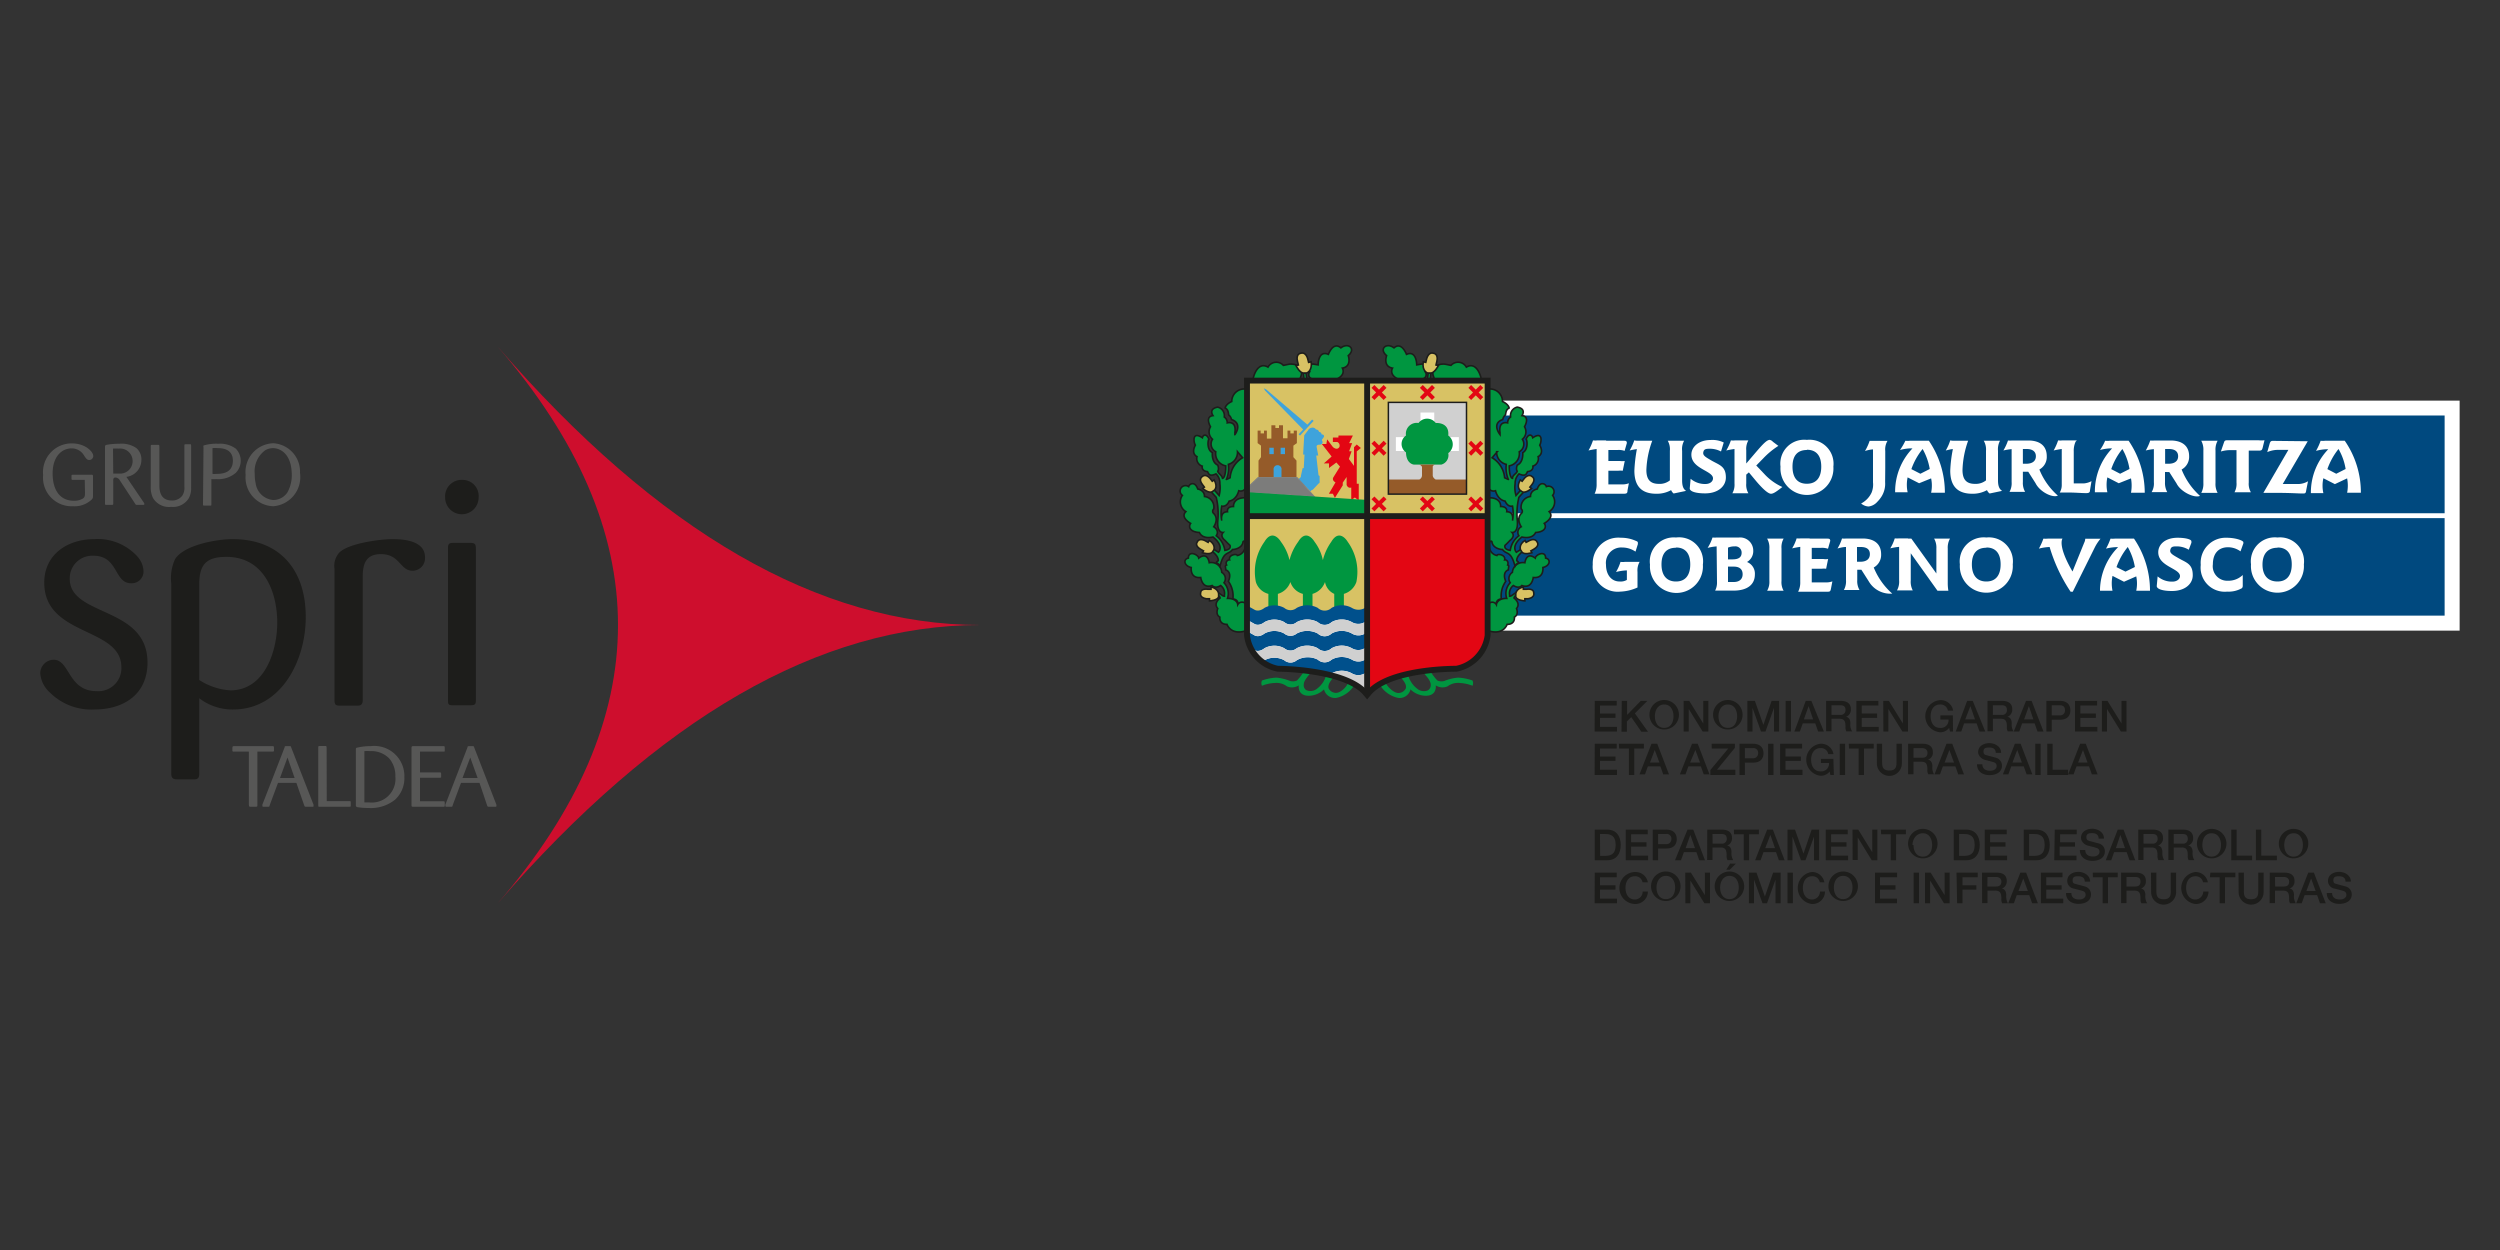 <svg id="Layer_1" data-name="Layer 1" xmlns="http://www.w3.org/2000/svg" viewBox="0 0 200 100"><rect x="0" y="0" width="200" height="100" fill="#333333" stroke="none"/><defs><style>.cls-1{fill:#1d1d1b;}.cls-2{fill:#ce0e2d;}.cls-10,.cls-11,.cls-12,.cls-13,.cls-14,.cls-16,.cls-17,.cls-18,.cls-2,.cls-21,.cls-23,.cls-6,.cls-7,.cls-8,.cls-9{fill-rule:evenodd;}.cls-3{fill:#575756;}.cls-16,.cls-4,.cls-6{fill:#fff;}.cls-5{fill:#00497f;}.cls-11,.cls-7,.cls-9{fill:#009640;}.cls-20,.cls-22,.cls-23,.cls-7,.cls-8,.cls-9{stroke:#1d1d1b;}.cls-7,.cls-8{stroke-miterlimit:3.86;stroke-width:0.13px;}.cls-10,.cls-8{fill:#d8c264;}.cls-16,.cls-20,.cls-22,.cls-23,.cls-9{stroke-miterlimit:3.86;}.cls-20,.cls-9{stroke-width:0.12px;}.cls-12{fill:#00508c;}.cls-13,.cls-15{fill:#3ea3dc;}.cls-14{fill:#955b29;}.cls-16{stroke:#7c7c7b;stroke-width:0.08px;}.cls-17{fill:#7c7c7b;}.cls-18{fill:#e30613;}.cls-19,.cls-21{fill:#d0d0d0;}.cls-20,.cls-22,.cls-23{fill:none;}.cls-22,.cls-23{stroke-width:0.47px;}</style></defs><title>logos</title><path class="cls-1" d="M38.07,55.94c0,.35,0,.48-.43.48H36.16c-.27,0-.32-.1-.32-.35V43.83c0-.32.1-.4.42-.4h1.33c.4,0,.48.08.48.48Zm.22-16.14a1.34,1.34,0,0,1-2.68,0A1.32,1.32,0,0,1,37,38.39,1.29,1.29,0,0,1,38.29,39.8ZM11.8,53c0,2.53-1.88,3.76-4.26,3.76A4.69,4.69,0,0,1,4,55.41a2.33,2.33,0,0,1-.78-1.52,1.09,1.09,0,0,1,1.08-1.11c1.28,0,1.15,2.51,3.41,2.51a1.84,1.84,0,0,0,2-1.91c0-3.25-6.17-2.43-6.17-6.77,0-2.25,1.86-3.48,4-3.48a4.28,4.28,0,0,1,3.47,1.41,1.88,1.88,0,0,1,.47,1.12.94.94,0,0,1-1,1c-1.36,0-1-2.2-3-2.2a1.8,1.8,0,0,0-1.9,1.83C5.56,49.35,11.8,48.47,11.8,53Zm12.66-3.61c0,3.41-1.93,7.37-5.82,7.37a4.35,4.35,0,0,1-2.7-.9v6.06c0,.28-.1.43-.4.43H14.18c-.32,0-.48-.1-.48-.45V46.69A3.69,3.69,0,0,1,14,44.74c.72-1.16,3.38-1.61,4.61-1.61C22.48,43.13,24.46,45.69,24.46,49.35Zm-2.28.45c0-2.56-1.1-5.29-4.07-5.29-1.65,0-2.17.65-2.17,2.21v7.64a5.14,5.14,0,0,0,2.53.83C21.23,55.19,22.18,52,22.18,49.8ZM34,44.58a1,1,0,0,1-1,1.08c-1,0-1-1.33-2.53-1.33-1.18,0-1.45.76-1.45,1.79V56c0,.25-.08.45-.38.45H27.29c-.38,0-.53,0-.53-.45V45.51a1.6,1.6,0,0,1,.38-1.3c.75-.75,3.26-1.08,4.28-1.08S34,43.31,34,44.58Z"/><path class="cls-2" d="M78.43,50Q59.11,50,39.78,72.31,59.1,50,39.78,27.69,59.1,50,78.43,50Z"/><path class="cls-3" d="M6.78,38.39H5.85c-.11,0-.13,0-.13-.13v-.21c0-.07.06-.07.13-.07H7.32c.12,0,.12.05.12.15v1.44c0,.24,0,.27-.09.38a2,2,0,0,1-1.52.55A2.29,2.29,0,0,1,3.45,38a2.3,2.3,0,0,1,2.28-2.53c1.14,0,1.73.7,1.73,1a.32.32,0,0,1-.32.33c-.18,0-.26-.13-.41-.35a1.14,1.14,0,0,0-1-.58c-.77,0-1.52.63-1.52,2s.61,2.19,1.7,2.19a1.33,1.33,0,0,0,.71-.17c.18-.12.18-.26.18-.48Z"/><path class="cls-3" d="M8.4,35.81c0-.15,0-.18.11-.22a5.48,5.48,0,0,1,1.06-.09,2.08,2.08,0,0,1,1.33.34,1.19,1.19,0,0,1,.41,1,1.37,1.37,0,0,1-1.2,1.31L11.5,40.2a.24.24,0,0,1,.05.13c0,.06-.07.06-.11.06H11c-.13,0-.13,0-.2-.11L9.6,38.45a.44.44,0,0,0-.36-.25c-.19,0-.18.17-.18.24v1.81c0,.12,0,.14-.13.14h-.4c-.1,0-.13,0-.13-.11Zm.66,2.08h.55a1,1,0,0,0,1-1,1,1,0,0,0-1.13-1,2.45,2.45,0,0,0-.44,0Z"/><path class="cls-3" d="M15.29,39a1.63,1.63,0,0,1-.2.88,1.49,1.49,0,0,1-1.4.67,1.49,1.49,0,0,1-1.45-.71,1.92,1.92,0,0,1-.18-.93v-3.2c0-.11,0-.12.12-.12h.43c.11,0,.14,0,.14.12v3.08c0,.33,0,1.25,1,1.25a1,1,0,0,0,.85-.41,1.15,1.15,0,0,0,.15-.7V35.67c0-.1,0-.13.11-.13h.35c.06,0,.08,0,.08.13Z"/><path class="cls-3" d="M16.28,35.79a.36.36,0,0,1,0-.15,3.6,3.6,0,0,1,1.19-.14,2.12,2.12,0,0,1,1.39.39,1.38,1.38,0,0,1,0,1.94,2.17,2.17,0,0,1-1.57.5,2.3,2.3,0,0,1-.38,0v2c0,.11,0,.12-.12.12h-.42c-.11,0-.13,0-.13-.12ZM17,37.91a1.48,1.48,0,0,0,.33,0c.47,0,1.3-.08,1.3-1.06s-.93-1-1.22-1a2.09,2.09,0,0,0-.41,0Z"/><path class="cls-3" d="M21.85,40.5A2.3,2.3,0,0,1,19.65,38a2.3,2.3,0,0,1,2.21-2.54A2.27,2.27,0,0,1,24,37.83,2.34,2.34,0,0,1,21.85,40.5Zm0-4.65a1.27,1.27,0,0,0-.63.17,2.08,2.08,0,0,0-.84,1.91,3.2,3.2,0,0,0,.07.72A1.55,1.55,0,0,0,21.85,40,1.35,1.35,0,0,0,23,39.38a2.85,2.85,0,0,0,.34-1.53C23.28,36.22,22.35,35.85,21.83,35.85Z"/><path class="cls-3" d="M20.59,60.13v4.28c0,.1,0,.13-.13.13h-.4c-.11,0-.14,0-.15-.14V60.13h-1.2c-.1,0-.12,0-.12-.13,0-.27,0-.31.12-.31h3.08c.13,0,.13,0,.13.32,0,.09,0,.12-.13.12Z"/><path class="cls-3" d="M23.71,62.63H22.24l-.67,1.8c0,.11-.06.11-.15.11H21.1c-.05,0-.11,0-.11-.06s0-.1,0-.11l1.78-4.58c0-.09.05-.1.13-.1h.29c.05,0,.07,0,.1.09l1.79,4.59a.43.43,0,0,1,0,.11c0,.06,0,.06-.09.06h-.48c-.11,0-.13,0-.17-.1Zm-.14-.39L23,60.6l-.6,1.64Z"/><path class="cls-3" d="M26.14,64.09h1.8c.11,0,.12,0,.12.12v.27c0,.06-.06.06-.12.06H25.57c-.1,0-.11,0-.11-.12V59.81c0-.11,0-.12.11-.13H26c.11,0,.12,0,.13.13Z"/><path class="cls-3" d="M28.47,60c0-.14,0-.17.11-.19a4.57,4.57,0,0,1,1.09-.12,2.41,2.41,0,0,1,2.68,2.48,2.33,2.33,0,0,1-.74,1.8,3.09,3.09,0,0,1-2.11.67,5.37,5.37,0,0,1-.92-.07.14.14,0,0,1-.11-.16Zm.68,4.19.36,0a1.89,1.89,0,0,0,2.12-2.06,2.13,2.13,0,0,0-.48-1.44,2,2,0,0,0-1.56-.6,2.45,2.45,0,0,0-.44,0Z"/><path class="cls-3" d="M33.6,62.22V64.1h1.85c.09,0,.13,0,.13.11v.22c0,.1,0,.11-.13.11H33.06c-.1,0-.14,0-.14-.12V59.86c0-.12,0-.17.14-.17h2.39c.08,0,.13,0,.13.1v.27c0,.06,0,.07-.13.07H33.6v1.66h1.56c.08,0,.13,0,.13.1v.27c0,.05,0,.06-.13.06Z"/><path class="cls-3" d="M38.36,62.63H36.88l-.67,1.8c0,.11-.06.11-.15.11h-.32c-.05,0-.11,0-.11-.06s0-.1,0-.11l1.77-4.58c0-.09.06-.1.13-.1h.3c.05,0,.06,0,.1.09l1.78,4.59a.23.23,0,0,1,0,.11c0,.06,0,.06-.1.06h-.47c-.12,0-.13,0-.17-.1Zm-.15-.39-.59-1.64L37,62.24Z"/><rect class="cls-4" x="115.19" y="32.05" width="81.58" height="18.4"/><rect class="cls-5" x="116.39" y="33.24" width="79.18" height="16.01"/><path class="cls-6" d="M144.55,35.19a1.91,1.91,0,0,0-2.11,2.14,2.12,2.12,0,1,0,4.23,0A1.92,1.92,0,0,0,144.55,35.19Zm0,.79c.75,0,1.15.47,1.15,1.35s-.4,1.37-1.15,1.37-1.15-.48-1.15-1.37S143.81,36,144.55,36Z"/><path class="cls-6" d="M181.16,35.22a2.35,2.35,0,0,1-.5,0h-2.42c-.16,0-.26,0-.31.14l-.26.76a2.68,2.68,0,0,1,.71-.11h.54v2.59a1.4,1.4,0,0,1-.16.78h1.31a1.35,1.35,0,0,1-.17-.78V36.05h.74c.24,0,.31,0,.37-.22Z"/><path class="cls-6" d="M181.89,35.27h-.07c-.15,0-.2.06-.25.23l-.19.67a2.15,2.15,0,0,1,.84-.18h.85l-2,3.44,1.16,0c1,0,1.68.05,1.94.05s.29,0,.33-.27l.14-.71a1.56,1.56,0,0,1-.73.22l-1.05,0h-.24l2-3.42Z"/><path class="cls-6" d="M150.82,37.43V36.08a1.33,1.33,0,0,1,.18-.81h-1.31c-.12,0,0,0-.12,0a4.16,4.16,0,0,1-.37.81,2.77,2.77,0,0,1,.64-.13h0v2.64a1.7,1.7,0,0,1-.11.81,1.88,1.88,0,0,1-.84.88,1,1,0,0,0,.6.24,1.1,1.1,0,0,0,.69-.37,2.51,2.51,0,0,0,.35-.44,1.92,1.92,0,0,0,.28-1.14Z"/><path class="cls-6" d="M161.83,37.1h.26c.52,0,.78-.23.78-.6s-.26-.58-.74-.58l-.3,0Zm-.9-1.17a4.48,4.48,0,0,0-.66.11,4.09,4.09,0,0,0,.37-.8,2.06,2.06,0,0,0,.35,0h1.27c1,0,1.48.49,1.48,1.25a1.14,1.14,0,0,1-.59,1.07,5.51,5.51,0,0,0,1.48,2.09c-.42.2-1.44-.29-1.79-1l-.58-.91-.31,0h-.12v.82a1.42,1.42,0,0,0,.18.79h-1.25a1.41,1.41,0,0,0,.17-.79V35.93Z"/><path class="cls-6" d="M173.21,37.1h.27c.51,0,.77-.23.77-.6s-.25-.58-.74-.58l-.3,0Zm-.89-1.17a4.09,4.09,0,0,0-.66.11,4.7,4.7,0,0,0,.36-.8,2.11,2.11,0,0,0,.36,0h1.26c1,0,1.49.49,1.49,1.25a1.15,1.15,0,0,1-.6,1.07A5.63,5.63,0,0,0,176,39.67c-.41.2-1.53-.29-1.88-1l-.58-.91a1.49,1.49,0,0,1-.21,0h-.13v.82a1.51,1.51,0,0,0,.18.79h-1.25a1.33,1.33,0,0,0,.18-.79V35.93Z"/><path class="cls-4" d="M128.49,35.26h1.37c.2,0,.28,0,.29.18l-.18.63a1.44,1.44,0,0,0-.57-.07h-.73v.88h.92a1.63,1.63,0,0,0,.39,0l-.16.78a1.63,1.63,0,0,0-.37,0h-.78v1.09h1.05a1.42,1.42,0,0,0,.59-.09l-.11.58c0,.24-.08.26-.37.26s-.8,0-1.41,0h-.85a1.66,1.66,0,0,0,.16-.78V35.92a6.26,6.26,0,0,0-.65.12,4.46,4.46,0,0,0,.36-.81,1.42,1.42,0,0,0,.36,0h.69Z"/><path class="cls-4" d="M131.1,35.26h1.08a7.47,7.47,0,0,0-.47,2.34c0,.76.31,1.11,1,1.11a1.3,1.3,0,0,0,.88-.28V36.06a1.38,1.38,0,0,0-.17-.8h1.31a1.37,1.37,0,0,0-.16.81v2.37c0,.42.09.69.32.83l-1,.21a.68.68,0,0,1-.2-.27,2.35,2.35,0,0,1-1.18.29c-1.19,0-1.76-.61-1.76-1.85a12.2,12.2,0,0,1,.2-1.72,4.39,4.39,0,0,0-.58.11,3.91,3.91,0,0,0,.37-.81A1.38,1.38,0,0,0,131.1,35.26Z"/><path class="cls-4" d="M141.83,35.34l.44.33a6.42,6.42,0,0,0-1.21,1l-.56.57.62.65a4.44,4.44,0,0,0,1.47,1.07c-.43.33-.7.54-.91.54s-.61-.33-1.18-1l-.59-.71-.21.18v.71a1.35,1.35,0,0,0,.17.78h-1.28a1.37,1.37,0,0,0,.17-.78V35.92a6.38,6.38,0,0,0-.66.12,3.91,3.91,0,0,0,.37-.81,1.38,1.38,0,0,0,.35,0h1.05a1.37,1.37,0,0,0-.17.79v1.06l.76-.89c.55-.64.88-1,1.12-1A.45.45,0,0,1,141.83,35.34Z"/><path class="cls-4" d="M156.38,35.26h1.07A7.55,7.55,0,0,0,157,37.6c0,.76.31,1.11,1,1.11a1.32,1.32,0,0,0,.88-.28V36.06a1.38,1.38,0,0,0-.18-.8H160a1.45,1.45,0,0,0-.16.81v2.37c0,.42.1.69.33.83l-1,.21a.63.63,0,0,1-.21-.27,2.34,2.34,0,0,1-1.17.29c-1.19,0-1.77-.61-1.77-1.85a10.77,10.77,0,0,1,.21-1.72c-.16,0-.35.06-.57.11a3.86,3.86,0,0,0,.36-.81A1.46,1.46,0,0,0,156.38,35.26Z"/><path class="cls-4" d="M166.05,35.33a1.76,1.76,0,0,0-.15.79v2.55h.84a1.55,1.55,0,0,0,.58-.18l-.12.73c0,.2-.12.23-.32.23-.38,0-.84-.05-1.53-.05l-.57,0a1.17,1.17,0,0,0,.16-.64V35.92a6.26,6.26,0,0,0-.65.12,4.46,4.46,0,0,0,.36-.81,1.42,1.42,0,0,0,.36,0h1.14Z"/><path class="cls-6" d="M137.9,35.4a2.06,2.06,0,0,0-1.05-.2c-.95,0-1.54.55-1.54,1.17,0,1.15,1.73,1.28,1.73,1.9,0,.23-.22.45-.61.45a1.76,1.76,0,0,1-1.18-.42l-.07.77v0c0,.25.49.4,1.23.4,1.06,0,1.66-.59,1.66-1.27,0-.93-.55-1-1.19-1.38-.39-.23-.66-.37-.62-.62s.17-.3.49-.3a1.88,1.88,0,0,1,.93.22Z"/><path class="cls-6" d="M176.1,35.26a1.47,1.47,0,0,1,.17.79v2.59a1.5,1.5,0,0,1-.17.79h1.31a1.45,1.45,0,0,1-.17-.79V36.05a1.47,1.47,0,0,1,.17-.79Z"/><path class="cls-6" d="M154.49,38.27a2.83,2.83,0,0,1,0,1.15h1.1a7.34,7.34,0,0,0-1.28-4.16h-1.53a1.38,1.38,0,0,1-.35,0A5.16,5.16,0,0,1,152,36a3.48,3.48,0,0,1,.86-.13H153a5,5,0,0,0-1.39,3.42v.09h1a2.86,2.86,0,0,1,0-1.19l.92.47Zm-.68-2.35a5.35,5.35,0,0,0-.9,1.61l.72.37.75-.38A4.89,4.89,0,0,0,153.81,35.92Z"/><path class="cls-6" d="M170.48,38.27a3.24,3.24,0,0,1,0,1.15h1.1a7.42,7.42,0,0,0-1.29-4.16h-1.52a1.46,1.46,0,0,1-.36,0A3.8,3.8,0,0,1,168,36a3.61,3.61,0,0,1,.87-.13h.1a5,5,0,0,0-1.38,3.42v.09h1a2.84,2.84,0,0,1,0-1.19l.91.47Zm-.69-2.35a5.26,5.26,0,0,0-.89,1.61l.71.37.75-.38A4.64,4.64,0,0,0,169.79,35.92Z"/><path class="cls-6" d="M187.77,38.27a3,3,0,0,1,0,1.15h1.1a7.26,7.26,0,0,0-1.29-4.16H186a1.38,1.38,0,0,1-.35,0,4.45,4.45,0,0,1-.37.81,3.61,3.61,0,0,1,.87-.13h.11a5,5,0,0,0-1.39,3.42v.09h1a2.7,2.7,0,0,1,0-1.19l.92.47Zm-.69-2.35a5.49,5.49,0,0,0-.89,1.61l.71.37.75-.38A4.64,4.64,0,0,0,187.08,35.92Z"/><path class="cls-6" d="M158.91,43a1.92,1.92,0,0,0-2.12,2.15,2.12,2.12,0,1,0,4.23,0A1.92,1.92,0,0,0,158.91,43Zm0,.8c.74,0,1.14.47,1.14,1.35s-.4,1.37-1.14,1.37-1.16-.48-1.16-1.37S158.16,43.82,158.91,43.82Z"/><path class="cls-6" d="M134.08,43A1.92,1.92,0,0,0,132,45.17a2.12,2.12,0,1,0,4.23,0A1.92,1.92,0,0,0,134.08,43Zm0,.8c.74,0,1.14.47,1.14,1.35s-.4,1.37-1.14,1.37-1.16-.48-1.16-1.37S133.33,43.82,134.08,43.82Z"/><path class="cls-6" d="M175.31,43.43a.53.53,0,0,0,0-.13c0-.15-.46-.28-1.1-.28-1,0-1.55.54-1.55,1.16,0,1.15,1.74,1.28,1.74,1.91,0,.22-.23.44-.61.44a1.74,1.74,0,0,1-1.18-.42l-.07.77v0c0,.25.49.4,1.22.4,1.06,0,1.67-.59,1.66-1.27,0-.93-.54-1-1.18-1.38-.4-.23-.67-.37-.62-.62s.17-.3.48-.3a1.86,1.86,0,0,1,1,.27Z"/><path class="cls-6" d="M165,43.09h-1.18a2.06,2.06,0,0,1-.35,0,4.7,4.7,0,0,1-.36.8,4,4,0,0,1,.86-.13h0a13.11,13.11,0,0,0,1.68,3.58h.17l1.76-3.54a3.52,3.52,0,0,1,.46-.7h-1.22a.82.82,0,0,1-.09.33l-.93,2.29C164.57,43.61,165,43.09,165,43.09Z"/><path class="cls-6" d="M179.47,43.47a.85.85,0,0,1,0-.09c0-.13-.6-.36-1.34-.36a2,2,0,0,0-2.07,2.17,1.93,1.93,0,0,0,2.11,2.14,2.15,2.15,0,0,0,1.19-.28.33.33,0,0,0,.06-.23V46a1.66,1.66,0,0,1-1.19.46,1.16,1.16,0,0,1-1.2-1.32c0-.87.46-1.36,1.21-1.36a1.7,1.7,0,0,1,1,.33Z"/><path class="cls-6" d="M182.2,43a1.92,1.92,0,0,0-2.12,2.15,2.12,2.12,0,1,0,4.23,0A1.92,1.92,0,0,0,182.2,43Zm0,.8c.74,0,1.14.47,1.14,1.35s-.4,1.37-1.14,1.37S181,46.06,181,45.17,181.45,43.82,182.2,43.82Z"/><path class="cls-6" d="M130.12,46.41a1,1,0,0,1-.55.11c-.64,0-1.09-.52-1.09-1.34a1.23,1.23,0,0,1,1.31-1.38,1.89,1.89,0,0,1,1.05.33l.19-.6,0-.06c0-.11,0-.14-.16-.2a2.86,2.86,0,0,0-1.2-.25,2.05,2.05,0,0,0-2.25,2.14,2,2,0,0,0,2.2,2.17A3.63,3.63,0,0,0,131,47V45.76a1.38,1.38,0,0,1,.17-.81H130a1.46,1.46,0,0,1-.36,0,3.59,3.59,0,0,1-.36.81,4.21,4.21,0,0,1,.87-.13h0v.76Z"/><path class="cls-4" d="M138.24,44.75l.36,0c.49,0,.73-.17.73-.53a.5.5,0,0,0-.56-.51,1.35,1.35,0,0,0-.53.1Zm0,1.81.46,0c.45,0,.71-.23.71-.62s-.24-.61-.7-.61h-.47Zm-.91-2.85a4.43,4.43,0,0,0-.72.12A3.53,3.53,0,0,0,137,43a2.17,2.17,0,0,0,.36,0h1.76a1.05,1.05,0,0,1,1.14,1.05,1,1,0,0,1-.5.91,1,1,0,0,1,.63,1c0,.79-.58,1.29-1.72,1.29l-1.08,0-.38,0a1.38,1.38,0,0,0,.15-.68Z"/><path class="cls-4" d="M152.64,43.09h.27l2,2.79v-2a1.44,1.44,0,0,0-.18-.79H156a1.45,1.45,0,0,0-.18.79v2.79a3.61,3.61,0,0,0,.05.59H155l-2.14-3v2.18a1.47,1.47,0,0,0,.16.79h-1.26a1.43,1.43,0,0,0,.17-.79V43.75a4.18,4.18,0,0,0-.71.12,3.53,3.53,0,0,0,.36-.8,2.17,2.17,0,0,0,.36,0h.69Z"/><path class="cls-4" d="M144.76,43.09h1.37c.2,0,.28,0,.29.18l-.18.63a1.44,1.44,0,0,0-.57-.07h-.73v.89h.92a1.23,1.23,0,0,0,.39,0l-.16.78a1.63,1.63,0,0,0-.37,0h-.78v1.09H146a1.45,1.45,0,0,0,.59-.08l-.11.57c-.05.25-.08.26-.37.26s-.8,0-1.41,0c-.23,0-.51,0-.85,0a1.61,1.61,0,0,0,.17-.79V43.86a.41.41,0,0,0,0-.11,6.26,6.26,0,0,0-.65.12,3.53,3.53,0,0,0,.36-.8,2.17,2.17,0,0,0,.36,0h.69Z"/><path class="cls-6" d="M141.37,43.09a1.42,1.42,0,0,1,.18.79v2.59a1.4,1.4,0,0,1-.18.79h1.32a1.37,1.37,0,0,1-.17-.79V43.88a1.39,1.39,0,0,1,.17-.79Z"/><path class="cls-6" d="M148.56,44.94h.26c.51,0,.77-.23.77-.61s-.25-.57-.73-.57l-.3,0Zm-.9-1.18q-.25,0-.66.12a3.53,3.53,0,0,0,.36-.8,2.17,2.17,0,0,0,.36,0H149c1,0,1.49.49,1.49,1.25a1.15,1.15,0,0,1-.59,1.07,5.58,5.58,0,0,0,1.48,2.09,2,2,0,0,1-1.89-1l-.58-.91h-.33v.83a1.42,1.42,0,0,0,.18.79h-1.25a1.43,1.43,0,0,0,.17-.79V43.76Z"/><path class="cls-6" d="M170.9,46.11a2.83,2.83,0,0,1,0,1.15H172a7.4,7.4,0,0,0-1.28-4.17h-1.53a2.06,2.06,0,0,1-.35,0,4.7,4.7,0,0,1-.36.8,3.89,3.89,0,0,1,.87-.12h.1A5,5,0,0,0,168,47.16v.1h1a3,3,0,0,1,0-1.19l.92.47Zm-.68-2.35a5.35,5.35,0,0,0-.9,1.61l.72.36.75-.37A4.89,4.89,0,0,0,170.22,43.76Z"/><rect class="cls-4" x="116.14" y="41.06" width="79.49" height="0.39"/><path class="cls-7" d="M119.14,43.69H119v5.06h.13c.11-.21.31-.23.54-.28,0-.6.44-.54.44-.54a2,2,0,0,1,.35-1.42c-.32-.78.21-.92.21-.92,0-.25.1-.33-.06-.39.11-.28-.11-.44-.24-.41.11-.4-.57-.53-.62-.35A.77.77,0,0,1,119.14,43.69Z"/><path class="cls-7" d="M119.14,48.26H119v2.22h.13c1.16.34,1.44-.53,1.44-.53.67,0,.58-.58.58-.58.38-.21.17-.69.17-.69.37-.43-.2-.84-.2-.84.07-.23.17-.16.17-.16a.53.53,0,0,1,0-.28l-.38.26c-.23.09-.13,0-.13,0a.79.79,0,0,1,.29-.82c.46.3.68,0,.68,0,.81.3.91-.64.91-.64.89.09.77-.8.77-.8.59-.13.65-.68.22-.75,0-.65-.8-.28-.83,0-.72-.55-.83.37-.83.37a.84.84,0,0,0-1,.77.58.58,0,0,0-.17.83,1.22,1.22,0,0,0-.28,1.25c-.79,0-.83.5-.83.5A.38.38,0,0,0,119.14,48.26Z"/><path class="cls-7" d="M111.79,30.3c-.69-.37-.39-.85-.39-.85-.79-.14-.47-1-.47-1-.65-.55,0-1.08.59-.62.61-.54,1,.52,1,.52.81-.36.82.84.82.84l.41-.07c.86.19.26.62.26.62a.35.35,0,0,1-.09.53v.15h-2.07Z"/><path class="cls-7" d="M114.75,30.31l-.1-.29c-.21-1,.93-.89.93-.89l.5.1a.76.76,0,0,1,1.23.14c.76-.45,1.12.57,1.19.94a.68.68,0,0,0,0,.14h-3.73Z"/><polygon class="cls-7" points="114.47 29.85 114.41 30.45 114.18 30.45 114.26 29.83 114.47 29.85"/><path class="cls-8" d="M114.21,29.84l.2,0c.33.07.66-.59.66-.59l-.19-.05.07-.29c.14-.62-.27-.65-.27-.65-.42-.13-.55.45-.55.45l-.07.28-.2-.05C113.74,29.7,114.21,29.84,114.21,29.84Z"/><path class="cls-7" d="M120,34.77h0l0-.16c-.14-1,.61-.78.61-.78a.58.58,0,0,1,.24-.47.69.69,0,0,1,.53-.79c.62.11.5.49.38.68.68.08.2.89.2.89a.77.77,0,0,1-.17,1,.7.7,0,0,1-.25,1,1,1,0,0,1-.8,1.13c0,1,.26,1,.26,1,0-.28.31-.36.38-.57-.13-.18,0-.49,0-.49.52-.24.44-1,.44-1,.45-.23.36-1,.27-1.08.18-.45.47-.37.53-.11.88-.58.67.44.56.59.38.71-.13.92-.13.92a.63.63,0,0,1-.42.76s.09.39-.43.44c-.09.19-.16.42-.68.18a1.06,1.06,0,0,0-.31.78,2.26,2.26,0,0,0,.07.95l.41-.47c.21.05.22.18.22.18-.2.2-.4.44-.4.44a5.64,5.64,0,0,0-.13,1.81c.11,1.07-.42,1-.42,1,.29.32-.17.64-.17.64a4.55,4.55,0,0,1-.39.39c-.1.33.36.39.42.4a1.77,1.77,0,0,1,.69-1.17.5.5,0,0,1,.19-.72s-.43-.61,0-1.06a.23.23,0,0,0,0-.36.85.85,0,0,1,.74-1c0-.52.54-.6.54-.6.23-.67.68-.4.73-.19a.44.44,0,0,1,.5.7.91.91,0,0,1-.28,1.3c.47.47-.39.94-.39.94.23.32,0,.69-.69.73-.28.59-1.1.36-1.1.36-.92.75-.44,1.22-.44,1.22l.4-.25.12.18c-.55.41-.49.75-.49.75s.15.08.15.16a.54.54,0,0,0-.29.27c-.33-1.26-.67-.88-1-1.33-.31,0-.8-.19-.84-.61-.07-.13-.17,0-.17,0H119V39.82h.13c1,0,.92.7.92.7.59,0,.49.42.49.42.62,0,.46.71.46.71a3.15,3.15,0,0,0,0-1.16c-.42.08-.59-.4-.59-.4-.62-.11-.77-.83-.77-.83a.47.47,0,0,1-.51-.14H119v-8h.13a1,1,0,0,1,1.07,1c.5.23.53.52.53.52-.18.1-.25.22-.29.55a.65.65,0,0,0-.22.37C119.29,33.88,120,34.77,120,34.77Zm-.22,1.37-.41.48a2.06,2.06,0,0,1,1,1.6c.41.2.29.12.29.12a2.42,2.42,0,0,1-.16-1.19A1,1,0,0,1,119.73,36.14Z"/><path class="cls-8" d="M121.62,39.23l.14.1c.26.18.77-.25.77-.25l-.14-.11.17-.21c.35-.46,0-.64,0-.64-.31-.26-.63.17-.63.17l-.16.21-.15-.11C121.28,39,121.62,39.23,121.62,39.23Z"/><path class="cls-8" d="M121.65,44l.1.15c.16.27.8.07.8.07l-.08-.15.23-.13c.51-.29.27-.58.27-.58-.18-.37-.64-.1-.64-.1l-.24.13-.09-.16C121.45,43.59,121.65,44,121.65,44Z"/><path class="cls-8" d="M121.26,47.56l0,.17c.06.31.73.34.73.34l0-.17.26,0c.57-.1.45-.46.45-.46,0-.4-.57-.3-.57-.3l-.26,0,0-.19C121.21,47.12,121.26,47.56,121.26,47.56Z"/><path class="cls-7" d="M99.61,43.69h.15v5.06h-.15c-.11-.21-.32-.23-.54-.28,0-.6-.44-.54-.44-.54a2,2,0,0,0-.36-1.42c.33-.78-.21-.92-.21-.92,0-.25-.1-.33.07-.39a.27.27,0,0,1,.24-.41c-.12-.4.57-.53.62-.35A.77.77,0,0,0,99.61,43.69Z"/><path class="cls-7" d="M99.61,48.26h.15v2.22h-.15c-1.16.34-1.45-.53-1.45-.53-.66,0-.57-.58-.57-.58-.38-.21-.17-.69-.17-.69-.38-.43.19-.84.19-.84-.07-.23-.17-.16-.17-.16a.58.58,0,0,0,0-.28l.38.26c.23.09.12,0,.12,0a.77.77,0,0,0-.29-.82c-.45.3-.68,0-.68,0-.8.3-.91-.64-.91-.64-.89.09-.76-.8-.76-.8-.6-.13-.65-.68-.23-.75,0-.65.8-.28.83,0,.73-.55.84.37.84.37a.83.83,0,0,1,1,.77.57.57,0,0,1,.18.83,1.25,1.25,0,0,1,.28,1.25c.79,0,.82.5.82.5A.39.39,0,0,1,99.61,48.26Z"/><path class="cls-7" d="M107,30.3c.69-.37.39-.85.39-.85.78-.14.47-1,.47-1,.64-.55,0-1.08-.59-.62-.62-.54-1,.52-1,.52-.82-.36-.82.84-.82.84l-.42-.07c-.86.19-.25.62-.25.62a.35.35,0,0,0,.09.53v.15h2.06Z"/><path class="cls-7" d="M104,30.31l.1-.29c.21-1-.94-.89-.94-.89l-.49.1a.76.76,0,0,0-1.23.14c-.76-.45-1.13.57-1.19.94v.14H104Z"/><polygon class="cls-9" points="104.27 29.85 104.34 30.45 104.56 30.45 104.48 29.83 104.27 29.85"/><path class="cls-8" d="M104.53,29.84l-.19,0c-.34.07-.66-.59-.66-.59l.19-.05-.07-.29c-.15-.62.26-.65.26-.65.43-.13.56.45.56.45l.07.28.2-.05C105,29.7,104.53,29.84,104.53,29.84Z"/><path class="cls-7" d="M98.79,34.77h0a1.1,1.1,0,0,0,0-.16c.15-1-.61-.78-.61-.78a.55.55,0,0,0-.24-.47.69.69,0,0,0-.53-.79c-.61.11-.5.49-.37.68-.68.08-.2.89-.2.89a.78.78,0,0,0,.16,1,.7.7,0,0,0,.26,1,1,1,0,0,0,.8,1.13c0,1-.26,1-.26,1-.06-.28-.32-.36-.38-.57.13-.18,0-.49,0-.49-.52-.24-.43-1-.43-1-.46-.23-.36-1-.28-1.08-.18-.45-.46-.37-.52-.11-.88-.58-.68.44-.56.59-.38.71.13.92.13.92a.63.63,0,0,0,.42.76s-.1.39.42.44c.1.19.16.42.68.18a1,1,0,0,1,.31.78,2.48,2.48,0,0,1-.06.95l-.41-.47c-.21.05-.22.18-.22.18l.4.44a5.64,5.64,0,0,1,.13,1.81c-.11,1.07.42,1,.42,1-.29.32.16.64.16.64a4.55,4.55,0,0,0,.39.39c.11.33-.35.39-.41.4a1.81,1.81,0,0,0-.69-1.17c.29-.43-.2-.72-.2-.72s.44-.61,0-1.06a.23.23,0,0,1,0-.36.85.85,0,0,0-.74-1c0-.52-.54-.6-.54-.6-.23-.67-.68-.4-.73-.19a.43.43,0,0,0-.5.7.91.91,0,0,0,.28,1.3c-.48.47.38.94.38.94-.22.32,0,.69.7.73.28.59,1.09.36,1.09.36.93.75.44,1.22.44,1.22l-.4-.25-.11.18c.55.41.49.75.49.75s-.16.08-.15.16a.54.54,0,0,1,.29.27c.32-1.26.67-.88,1-1.33.31,0,.8-.19.84-.61.06-.13.17,0,.17,0h.15V39.82h-.15c-1,0-.93.7-.93.7-.58,0-.48.42-.48.42-.62,0-.46.71-.46.71a3.15,3.15,0,0,1,0-1.16c.42.08.59-.4.59-.4.62-.11.77-.83.77-.83a.47.47,0,0,0,.51-.14h.15v-8h-.15a1,1,0,0,0-1.07,1c-.5.23-.53.52-.53.52.18.1.25.22.28.55a.64.64,0,0,1,.23.37C99.45,33.88,98.8,34.77,98.79,34.77ZM99,36.14l.41.48a2,2,0,0,0-1,1.6c-.41.2-.29.12-.29.12a2.36,2.36,0,0,0,.15-1.19A1,1,0,0,0,99,36.14Z"/><path class="cls-8" d="M97.13,39.23l-.15.1c-.25.18-.77-.25-.77-.25l.14-.11-.16-.21c-.35-.46,0-.64,0-.64.3-.26.63.17.63.17l.16.21.15-.11C97.47,39,97.13,39.23,97.13,39.23Z"/><path class="cls-8" d="M97.1,44l-.1.15c-.16.27-.81.07-.81.07l.09-.15-.23-.13c-.51-.29-.27-.58-.27-.58.17-.37.64-.1.64-.1l.23.13.09-.16C97.3,43.59,97.1,44,97.1,44Z"/><path class="cls-8" d="M97.49,47.56l0,.17c-.06.31-.73.34-.73.34l0-.17-.26,0c-.58-.1-.45-.46-.45-.46,0-.4.57-.3.57-.3l.26,0,0-.19C97.54,47.12,97.49,47.56,97.49,47.56Z"/><path class="cls-10" d="M102.23,53.5s5.12,0,6.92,1.83l.22.26V41.28H119V30.45H99.76V50.83A3.08,3.08,0,0,0,102.23,53.5Z"/><path class="cls-11" d="M106,46.56a1.5,1.5,0,0,1-1,.95v1.12h-.77V47.51a1.43,1.43,0,0,1-1-.95,1.5,1.5,0,0,1-1,.95v1.12h-.76V47.51a1.43,1.43,0,0,1-1-.95,4.13,4.13,0,0,1,.68-3.21c.68-1.14,1.33,0,1.33,0a3.9,3.9,0,0,1,.68,1.46,4.23,4.23,0,0,1,.69-1.46c.67-1.14,1.32,0,1.32,0a3.63,3.63,0,0,1,.66,1.46,4.3,4.3,0,0,1,.67-1.46c.67-1.14,1.32,0,1.32,0a4.1,4.1,0,0,1,.69,3.21,1.5,1.5,0,0,1-1,.95v1.12h-.77V47.51A1.29,1.29,0,0,1,106,46.56Z"/><path class="cls-12" d="M109.37,48.5a1,1,0,0,1-1.22.13,1.67,1.67,0,0,0-1.62,0,.81.81,0,0,1-1.11,0,1.8,1.8,0,0,0-1.68,0,.77.77,0,0,1-1,0,1.65,1.65,0,0,0-1.58,0s-.44.38-.83.13l-.57-.32v2.35a3.08,3.08,0,0,0,2.47,2.67s5.12,0,6.92,1.83l.22.26Z"/><path class="cls-6" d="M109.37,50.55a1,1,0,0,1-1.22.13,1.67,1.67,0,0,0-1.62,0,.81.81,0,0,1-1.11,0,1.8,1.8,0,0,0-1.68,0,.77.77,0,0,1-1,0,1.65,1.65,0,0,0-1.58,0s-.44.37-.83.13l-.57-.32v-.91l.57.32c.39.25.83-.13.83-.13a1.65,1.65,0,0,1,1.58,0,.76.76,0,0,0,1,0,1.8,1.8,0,0,1,1.68,0,.81.81,0,0,0,1.11,0,1.67,1.67,0,0,1,1.62,0,1,1,0,0,0,1.22-.15Z"/><path class="cls-6" d="M100.07,51.85l.26.14c.39.25.83-.13.83-.13a1.65,1.65,0,0,1,1.58,0,.77.77,0,0,0,1,0,1.8,1.8,0,0,1,1.68,0,.81.81,0,0,0,1.11,0,1.67,1.67,0,0,1,1.62,0,1,1,0,0,0,1.22-.15v.93a1,1,0,0,1-1.22.13,1.67,1.67,0,0,0-1.62,0,.82.82,0,0,1-1.11,0,1.76,1.76,0,0,0-1.68.05.77.77,0,0,1-1,0,1.65,1.65,0,0,0-1.58,0,1.1,1.1,0,0,1-.26.15,1.72,1.72,0,0,1-.45-.43A2.56,2.56,0,0,1,100.07,51.85Z"/><path class="cls-6" d="M109.37,55.59l-.22-.26a4.39,4.39,0,0,0-1.05-.75,10.61,10.61,0,0,0-1.75-.61l.18-.1a1.67,1.67,0,0,1,1.62,0,1,1,0,0,0,1.22-.15Z"/><path class="cls-13" d="M103.88,38.34l.19-.18,0-.08.14-.63h.09l.06-1.09-.11,0,.09-1.54.32-.42a.32.32,0,0,1,.24-.17.31.31,0,0,1,.38.13.23.23,0,0,1,.24.19s.18,0,.21.2c0,0,.25,0,.18.21l-.11.16a.11.11,0,0,0,0,.18l0,.13s0,.15-.3.15c0,0-.19,0-.17.17l.13.69h-.16l.18,1.58.09.06,0,.47a.1.1,0,0,1-.07.12l-.49.52-.06,0-.12.12Z"/><polygon class="cls-14" points="103 35.06 103 34.45 103.23 34.45 103.23 34.67 103.5 34.67 103.5 34.45 103.75 34.45 103.75 35.45 103.47 35.65 103.47 36.57 103.72 36.85 103.72 38.21 100.68 38.21 100.68 36.85 100.88 36.57 100.88 35.65 100.61 35.45 100.61 34.45 100.85 34.45 100.85 34.67 101.12 34.67 101.12 34.45 101.35 34.45 101.35 35.09 101.71 35.09 101.71 34.02 102.03 34.02 102.03 34.24 102.32 34.24 102.32 34.02 102.64 34.02 102.64 35.06 103 35.06"/><rect class="cls-15" x="101.55" y="35.82" width="0.35" height="0.51"/><rect class="cls-15" x="102.45" y="35.82" width="0.35" height="0.51"/><path class="cls-13" d="M101.89,38.21v-.62a.32.32,0,1,1,.63,0v.62Z"/><polygon class="cls-16" points="105.14 39.72 103.77 38.21 100.64 38.21 99.76 39.05 99.76 39.37 105.14 39.72"/><polygon class="cls-17" points="105.14 39.72 103.77 38.21 100.64 38.21 99.76 39.05 99.76 39.37 105.14 39.72"/><path class="cls-11" d="M108.39,54.74a2.24,2.24,0,0,1-1.47,1.09.9.9,0,0,1-1-.68,1.75,1.75,0,0,1-1.22.51c-.93,0-.8-.83-.8-.83a1,1,0,0,1-.94.08,1.4,1.4,0,0,0-1-.27,3.07,3.07,0,0,0-1,.22.47.47,0,0,1,0-.42,4,4,0,0,1,1.15-.23,3.86,3.86,0,0,1,1,.23.79.79,0,0,0,.65,0,4.23,4.23,0,0,0,.58-.77l.56.08c-.15.24-.58.63-.6,1a.47.47,0,0,0,.2.46.83.83,0,0,0,.87-.12,2,2,0,0,0,.73-1.1l.62.15c-.17.21-.54.6-.43.93a.66.66,0,0,0,.59.36c.37,0,.84-.45,1-.86Z"/><path class="cls-11" d="M110.36,54.74a2.25,2.25,0,0,0,1.48,1.09.89.89,0,0,0,1-.68,1.75,1.75,0,0,0,1.22.51c.93,0,.8-.83.8-.83a1,1,0,0,0,.94.08,1.4,1.4,0,0,1,1-.27,3.17,3.17,0,0,1,1,.22.51.51,0,0,0,0-.42,4,4,0,0,0-1.16-.23,3.86,3.86,0,0,0-1,.23.79.79,0,0,1-.65,0,4.23,4.23,0,0,1-.58-.77c-.19,0-.37.06-.56.09.15.24.59.62.61,1a.5.5,0,0,1-.21.46.83.83,0,0,1-.87-.12,2,2,0,0,1-.73-1.1l-.62.15c.17.21.55.6.43.93a.66.66,0,0,1-.59.36c-.37,0-.85-.46-1.06-.87Z"/><path class="cls-18" d="M109.37,55.59l.22-.26c1.8-1.88,6.92-1.83,6.92-1.83a3.13,3.13,0,0,0,2.5-2.67V41.28h-9.64Z"/><rect class="cls-4" x="111.07" y="32.19" width="6.25" height="7.34"/><rect class="cls-19" x="111.07" y="32.19" width="6.25" height="7.34"/><polygon class="cls-6" points="113.64 33 114.74 33 114.74 34.98 116.71 34.97 116.71 36.08 111.67 36.08 111.67 34.97 113.64 34.97 113.64 33"/><path class="cls-11" d="M113.13,37.17h2.17a.78.78,0,0,0,.56-.92.87.87,0,0,0,0-1.41c.11-1.1-1-1-1-1a.86.86,0,0,0-1.38,0,.87.87,0,0,0-1,1,.82.82,0,0,0,0,1.35C112.5,37.14,113.13,37.17,113.13,37.17Z"/><path class="cls-14" d="M113.76,38.05v-.7a.37.37,0,0,0-.22-.18h1.26s-.19.06-.18.18v.7s0,.17.23.31h2.46v1.16h-6.24V38.36h2.48A.38.38,0,0,0,113.76,38.05Z"/><path class="cls-18" d="M107.07,35h-.44v.36l.35,0a.31.31,0,0,1,.17.4c-.19.31-.52,0-.52,0l-.46-.61-.06.37h-.36l.78,1-.62.55h.41v.37l.59-.44.29.33-.54.87c-.12.25.18.39.18.39l-.53.91.32,0,.16.33.63-1v-.22l.31-.45v.64c.13.31.37.2.37.2v1l.29-.2.31.25V38.7h-.16V36.11l.33-.27-.33-.28-.22.22v1.49l-.41-.55.22-.62h-.2l.24-.65h-.24l.3-.61h-1.15Z"/><polygon class="cls-18" points="109.72 31.03 109.95 30.8 110.32 31.17 110.69 30.8 110.92 31.03 110.55 31.4 110.92 31.77 110.69 32 110.32 31.63 109.95 32 109.72 31.77 110.09 31.4 109.72 31.03"/><polygon class="cls-18" points="109.72 35.49 109.95 35.26 110.32 35.63 110.69 35.26 110.92 35.49 110.55 35.86 110.92 36.23 110.69 36.46 110.32 36.09 109.95 36.46 109.72 36.23 110.09 35.86 109.72 35.49"/><polygon class="cls-18" points="109.72 39.94 109.95 39.72 110.32 40.08 110.69 39.72 110.92 39.94 110.55 40.31 110.92 40.68 110.69 40.91 110.32 40.54 109.95 40.91 109.72 40.68 110.09 40.31 109.72 39.94"/><polygon class="cls-18" points="117.47 31.03 117.69 30.8 118.06 31.17 118.43 30.8 118.66 31.03 118.29 31.4 118.66 31.77 118.43 32 118.06 31.63 117.69 32 117.47 31.77 117.84 31.4 117.47 31.03"/><polygon class="cls-18" points="117.47 35.49 117.69 35.26 118.06 35.63 118.43 35.26 118.66 35.49 118.29 35.86 118.66 36.23 118.43 36.46 118.06 36.09 117.69 36.46 117.47 36.23 117.84 35.86 117.47 35.49"/><polygon class="cls-18" points="117.47 39.94 117.69 39.72 118.06 40.08 118.43 39.72 118.66 39.94 118.29 40.31 118.66 40.68 118.43 40.91 118.06 40.54 117.69 40.91 117.47 40.68 117.84 40.31 117.47 39.94"/><polygon class="cls-18" points="113.59 31.03 113.82 30.8 114.19 31.17 114.56 30.8 114.79 31.03 114.42 31.4 114.79 31.77 114.56 32 114.19 31.63 113.82 32 113.59 31.77 113.96 31.4 113.59 31.03"/><polygon class="cls-18" points="113.59 39.94 113.82 39.72 114.19 40.08 114.56 39.72 114.79 39.94 114.42 40.31 114.79 40.68 114.56 40.91 114.19 40.54 113.82 40.91 113.59 40.68 113.96 40.31 113.59 39.94"/><rect class="cls-20" x="111.07" y="32.19" width="6.25" height="7.34"/><polygon class="cls-13" points="101.29 31.15 101.1 31.06 101.2 31.24 104.25 34.36 103.89 34.74 104 34.85 105.09 33.67 104.97 33.56 104.59 33.97 101.29 31.15"/><path class="cls-21" d="M109.37,50.55a1,1,0,0,1-1.22.13,1.67,1.67,0,0,0-1.62,0,.81.81,0,0,1-1.11,0,1.8,1.8,0,0,0-1.68,0,.77.77,0,0,1-1,0,1.65,1.65,0,0,0-1.58,0s-.44.37-.83.13l-.57-.32v-.91l.57.32c.39.25.83-.13.83-.13a1.65,1.65,0,0,1,1.58,0,.76.76,0,0,0,1,0,1.8,1.8,0,0,1,1.68,0,.81.81,0,0,0,1.11,0,1.67,1.67,0,0,1,1.62,0,1,1,0,0,0,1.22-.15Z"/><polygon class="cls-11" points="109.37 41.28 109.37 40 99.76 39.37 99.76 41.28 109.37 41.28"/><path class="cls-21" d="M100.07,51.85l.26.14c.39.25.83-.13.83-.13a1.65,1.65,0,0,1,1.58,0,.77.77,0,0,0,1,0,1.8,1.8,0,0,1,1.68,0,.81.81,0,0,0,1.11,0,1.67,1.67,0,0,1,1.62,0,1,1,0,0,0,1.22-.15v.93a1,1,0,0,1-1.22.13,1.67,1.67,0,0,0-1.62,0,.82.82,0,0,1-1.11,0,1.76,1.76,0,0,0-1.68.05.77.77,0,0,1-1,0,1.65,1.65,0,0,0-1.58,0,1.1,1.1,0,0,1-.26.15,1.72,1.72,0,0,1-.45-.43A2.56,2.56,0,0,1,100.07,51.85Z"/><path class="cls-21" d="M109.37,55.59l-.22-.26a4.39,4.39,0,0,0-1.05-.75,10.61,10.61,0,0,0-1.75-.61l.18-.1a1.67,1.67,0,0,1,1.62,0,1,1,0,0,0,1.22-.15Z"/><line class="cls-22" x1="99.75" y1="41.29" x2="119.01" y2="41.29"/><line class="cls-22" x1="109.37" y1="30.44" x2="109.37" y2="55.57"/><path class="cls-23" d="M109.59,55.33c1.8-1.88,6.92-1.83,6.92-1.83a3.13,3.13,0,0,0,2.5-2.67V30.45H99.76V50.83a3.08,3.08,0,0,0,2.47,2.67s5.12,0,6.92,1.83l.22.26Z"/><path class="cls-1" d="M127.58,56.07h1.76v.37H128v.64h1.24v.35H128v.72h1.36v.37h-1.79Z"/><path class="cls-1" d="M129.74,56.07h.43v1.12l1.09-1.12h.53l-1,1,1.05,1.47h-.53l-.81-1.17-.35.35v.82h-.43Z"/><path class="cls-1" d="M134.31,57.3A1.18,1.18,0,1,1,133.14,56,1.18,1.18,0,0,1,134.31,57.3Zm-1.92,0c0,.47.22.93.75.93s.74-.46.74-.93-.22-.94-.74-.94S132.39,56.83,132.39,57.3Z"/><path class="cls-1" d="M134.69,56.07h.45l1.12,1.81h0V56.07h.41v2.45h-.46l-1.11-1.8h0v1.8h-.41Z"/><path class="cls-1" d="M139.4,57.3A1.18,1.18,0,1,1,138.23,56,1.18,1.18,0,0,1,139.4,57.3Zm-1.92,0c0,.47.22.93.75.93s.74-.46.74-.93-.22-.94-.74-.94S137.48,56.83,137.48,57.3Z"/><path class="cls-1" d="M139.79,56.07h.6l.68,1.92h0l.66-1.92h.6v2.45h-.41V56.63h0l-.68,1.89h-.36l-.68-1.89h0v1.89h-.41Z"/><path class="cls-1" d="M142.85,56.07h.43v2.45h-.43Z"/><path class="cls-1" d="M144.46,56.07h.45l1,2.45h-.46l-.23-.65h-1l-.23.65h-.44Zm-.15,1.48h.74l-.36-1.06h0Z"/><path class="cls-1" d="M146.09,56.07h1.17c.54,0,.81.25.81.66a.6.6,0,0,1-.4.62h0c.15,0,.36.13.36.52a1,1,0,0,0,.14.64h-.46a.65.65,0,0,1-.07-.36c0-.45-.09-.65-.49-.65h-.63v1h-.43Zm.43,1.12h.7a.37.37,0,0,0,.42-.4c0-.31-.2-.37-.42-.37h-.7Z"/><path class="cls-1" d="M148.51,56.07h1.76v.37h-1.33v.64h1.23v.35h-1.23v.72h1.36v.37h-1.79Z"/><path class="cls-1" d="M150.66,56.07h.45l1.12,1.81h0V56.07h.41v2.45h-.45l-1.12-1.8h0v1.8h-.4Z"/><path class="cls-1" d="M156.24,58.52H156l-.07-.29a.86.86,0,0,1-.73.35,1.29,1.29,0,0,1,0-2.57,1,1,0,0,1,1.05.84h-.42a.59.59,0,0,0-.63-.49c-.53,0-.75.47-.75.94s.22.93.75.93a.61.61,0,0,0,.68-.67h-.65v-.33h1Z"/><path class="cls-1" d="M157.37,56.07h.45l1,2.45h-.46l-.23-.65h-1l-.23.65h-.44Zm-.15,1.48H158l-.37-1.06h0Z"/><path class="cls-1" d="M159,56.07h1.17c.54,0,.81.25.81.66a.6.6,0,0,1-.4.62h0c.15,0,.36.13.36.52a1,1,0,0,0,.14.64h-.46a.65.65,0,0,1-.07-.36c0-.45-.09-.65-.49-.65h-.63v1H159Zm.43,1.12h.71a.36.36,0,0,0,.41-.4c0-.31-.2-.37-.42-.37h-.7Z"/><path class="cls-1" d="M162.08,56.07h.45l.95,2.45H163l-.23-.65h-1l-.23.65h-.44Zm-.15,1.48h.74l-.36-1.06h0Z"/><path class="cls-1" d="M163.71,56.07h1.08c.7,0,.84.45.84.76s-.14.75-.84.75h-.65v.94h-.43Zm.43,1.16h.63a.39.39,0,0,0,.43-.4c0-.33-.2-.41-.43-.41h-.63Z"/><path class="cls-1" d="M166,56.07h1.77v.37h-1.34v.64h1.24v.35h-1.24v.72h1.36v.37H166Z"/><path class="cls-1" d="M168.15,56.07h.45l1.12,1.81h0V56.07h.4v2.45h-.45l-1.11-1.8h0v1.8h-.41Z"/><path class="cls-1" d="M127.58,59.5h1.76v.38H128v.64h1.24v.35H128v.71h1.36V62h-1.79Z"/><path class="cls-1" d="M129.51,59.5h2v.38h-.77V62h-.43V59.88h-.78Z"/><path class="cls-1" d="M132.12,59.5h.46l.94,2.45h-.46l-.23-.64h-1l-.23.64h-.44ZM132,61h.75l-.37-1h0Z"/><path class="cls-1" d="M135.36,59.5h.46l.94,2.45h-.46l-.23-.64h-1l-.23.64h-.45ZM135.21,61H136l-.37-1h0Z"/><path class="cls-1" d="M136.93,59.5h1.86v.33l-1.43,1.75h1.47V62h-2V61.6l1.43-1.72h-1.32Z"/><path class="cls-1" d="M139.16,59.5h1.08c.7,0,.84.46.84.76s-.14.76-.84.75h-.65V62h-.43Zm.43,1.16h.63a.39.39,0,0,0,.43-.4.37.37,0,0,0-.42-.41h-.64Z"/><path class="cls-1" d="M141.45,59.5h.43V62h-.43Z"/><path class="cls-1" d="M142.41,59.5h1.76v.38h-1.33v.64h1.23v.35h-1.23v.71h1.36V62h-1.79Z"/><path class="cls-1" d="M146.71,62h-.28l-.06-.28a.88.88,0,0,1-.74.34,1.29,1.29,0,0,1,0-2.56,1,1,0,0,1,1.05.83h-.42a.58.58,0,0,0-.63-.48c-.52,0-.74.46-.74.93s.22.93.74.93a.62.62,0,0,0,.69-.67h-.65v-.33h1Z"/><path class="cls-1" d="M147.18,59.5h.43V62h-.43Z"/><path class="cls-1" d="M147.9,59.5h2v.38h-.78V62h-.43V59.88h-.77Z"/><path class="cls-1" d="M150.14,59.5h.43v1.43c0,.33,0,.71.58.71s.57-.38.57-.71V59.5h.43v1.57a1,1,0,0,1-2,0Z"/><path class="cls-1" d="M152.65,59.5h1.17c.53,0,.81.25.81.67a.58.58,0,0,1-.41.61h0c.15,0,.37.13.37.52a1.11,1.11,0,0,0,.13.64h-.46a.63.63,0,0,1-.07-.36c0-.45-.09-.64-.48-.64h-.63v1h-.43Zm.43,1.12h.7c.27,0,.42-.13.42-.39s-.2-.38-.43-.38h-.69Z"/><path class="cls-1" d="M155.72,59.5h.46l.94,2.45h-.46l-.23-.64h-1l-.23.64h-.44ZM155.57,61h.75l-.37-1h0Z"/><path class="cls-1" d="M158.59,61.14c0,.38.28.52.62.52s.52-.18.52-.37a.29.29,0,0,0-.2-.3c-.17-.06-.4-.11-.73-.2s-.55-.37-.55-.62c0-.49.46-.72.9-.72s.94.27.94.78h-.43c0-.32-.23-.43-.53-.43s-.45.07-.45.32.12.26.29.31l.71.19a.66.66,0,0,1,.48.62c0,.55-.49.77-1,.77s-1-.26-1-.87Z"/><path class="cls-1" d="M161.19,59.5h.46l.94,2.45h-.46l-.23-.64h-1l-.23.64h-.44ZM161,61h.75l-.37-1h0Z"/><path class="cls-1" d="M162.82,59.5h.43V62h-.43Z"/><path class="cls-1" d="M163.78,59.5h.43v2.08h1.24V62h-1.67Z"/><path class="cls-1" d="M166.41,59.5h.45l.95,2.45h-.46l-.23-.64h-1l-.23.64h-.44ZM166.25,61H167l-.36-1h0Z"/><path class="cls-1" d="M127.58,66.37h1c.75,0,1.08.55,1.08,1.23s-.33,1.22-1.08,1.22h-1Zm.43,2.1h.42c.67,0,.82-.38.82-.87s-.15-.88-.82-.88H128Z"/><path class="cls-1" d="M130.06,66.37h1.76v.37h-1.33v.64h1.23v.35h-1.23v.72h1.36v.37h-1.79Z"/><path class="cls-1" d="M132.22,66.37h1.08c.7,0,.84.46.84.76s-.14.76-.84.75h-.65v.94h-.43Zm.43,1.16h.63a.39.39,0,0,0,.43-.4.37.37,0,0,0-.42-.41h-.64Z"/><path class="cls-1" d="M135,66.37h.46l.94,2.45h-.46l-.23-.65h-1l-.23.65H134Zm-.15,1.48h.75l-.37-1.06h0Z"/><path class="cls-1" d="M136.58,66.37h1.17c.54,0,.81.25.81.66a.6.6,0,0,1-.4.62h0c.15,0,.36.13.36.52a1,1,0,0,0,.14.64h-.46a.63.63,0,0,1-.07-.36c0-.45-.09-.65-.49-.65H137v1h-.43Zm.43,1.12h.71a.37.37,0,0,0,.42-.39c0-.32-.21-.38-.43-.38H137Z"/><path class="cls-1" d="M138.71,66.37h2v.37h-.78v2.08h-.43V66.74h-.78Z"/><path class="cls-1" d="M141.37,66.37h.46l.94,2.45h-.46l-.23-.65h-1l-.23.65h-.44Zm-.15,1.48H142l-.37-1.06h0Z"/><path class="cls-1" d="M143,66.37h.6l.68,1.92h0l.65-1.92h.6v2.45h-.41V66.93h0l-.68,1.89h-.36l-.68-1.89h0v1.89H143Z"/><path class="cls-1" d="M146.06,66.37h1.76v.37h-1.33v.64h1.23v.35h-1.23v.72h1.36v.37h-1.79Z"/><path class="cls-1" d="M148.2,66.37h.46l1.12,1.81h0V66.37h.41v2.45h-.45L148.62,67h0v1.8h-.41Z"/><path class="cls-1" d="M150.47,66.37h2v.37h-.78v2.08h-.43V66.74h-.77Z"/><path class="cls-1" d="M155,67.6a1.18,1.18,0,1,1-1.17-1.29A1.18,1.18,0,0,1,155,67.6Zm-1.92,0c0,.47.22.93.75.93s.74-.46.74-.93-.22-.94-.74-.94S153,67.13,153,67.6Z"/><path class="cls-1" d="M156.3,66.37h1c.75,0,1.08.55,1.08,1.23s-.33,1.22-1.08,1.22h-1Zm.43,2.1h.42c.67,0,.82-.38.82-.87s-.15-.88-.82-.88h-.42Z"/><path class="cls-1" d="M158.78,66.37h1.76v.37h-1.33v.64h1.23v.35h-1.23v.72h1.36v.37h-1.79Z"/><path class="cls-1" d="M161.9,66.37h1c.76,0,1.08.55,1.08,1.23s-.32,1.22-1.08,1.22h-1Zm.43,2.1h.42c.67,0,.82-.38.82-.87s-.15-.88-.82-.88h-.42Z"/><path class="cls-1" d="M164.38,66.37h1.76v.37h-1.33v.64H166v.35h-1.23v.72h1.35v.37h-1.78Z"/><path class="cls-1" d="M166.82,68c0,.37.28.52.62.52s.52-.18.52-.37a.29.29,0,0,0-.2-.3c-.17-.07-.4-.11-.73-.2s-.55-.37-.55-.63c0-.49.46-.72.9-.72s.94.27.94.79h-.43c0-.32-.23-.44-.53-.44s-.45.08-.45.32.12.27.3.32l.7.19a.64.64,0,0,1,.48.62c0,.55-.49.77-1,.77s-1-.27-1-.87Z"/><path class="cls-1" d="M169.42,66.37h.46l.94,2.45h-.46l-.23-.65h-1l-.23.65h-.44Zm-.15,1.48H170l-.37-1.06h0Z"/><path class="cls-1" d="M171.06,66.37h1.17c.53,0,.81.25.81.66a.6.6,0,0,1-.41.62h0c.15,0,.36.13.36.52a1.12,1.12,0,0,0,.14.64h-.46a.63.63,0,0,1-.07-.36c0-.45-.09-.65-.48-.65h-.64v1h-.42Zm.42,1.12h.71a.37.37,0,0,0,.42-.39c0-.32-.21-.38-.43-.38h-.7Z"/><path class="cls-1" d="M173.47,66.37h1.17c.54,0,.81.25.81.66a.6.6,0,0,1-.4.62h0c.15,0,.36.13.36.52a1,1,0,0,0,.14.64h-.46a.63.63,0,0,1-.07-.36c0-.45-.09-.65-.49-.65h-.63v1h-.43Zm.43,1.12h.71a.36.36,0,0,0,.41-.39c0-.32-.2-.38-.42-.38h-.7Z"/><path class="cls-1" d="M178.11,67.6a1.18,1.18,0,1,1-1.18-1.29A1.18,1.18,0,0,1,178.11,67.6Zm-1.92,0c0,.47.22.93.74.93s.75-.46.75-.93-.22-.94-.75-.94S176.19,67.13,176.19,67.6Z"/><path class="cls-1" d="M178.5,66.37h.43v2.08h1.24v.37H178.5Z"/><path class="cls-1" d="M180.47,66.37h.43v2.08h1.25v.37h-1.68Z"/><path class="cls-1" d="M184.66,67.6a1.18,1.18,0,1,1-1.17-1.29A1.18,1.18,0,0,1,184.66,67.6Zm-1.92,0c0,.47.22.93.75.93s.74-.46.74-.93-.22-.94-.74-.94S182.74,67.13,182.74,67.6Z"/><path class="cls-1" d="M127.58,69.81h1.76v.37H128v.64h1.24v.35H128v.72h1.36v.37h-1.79Z"/><path class="cls-1" d="M131.4,70.58a.58.58,0,0,0-.61-.48c-.53,0-.75.46-.75.93s.22.93.75.93a.62.62,0,0,0,.62-.64h.42a1,1,0,0,1-1,1,1.28,1.28,0,0,1,0-2.56,1,1,0,0,1,1,.83Z"/><path class="cls-1" d="M134.44,71a1.18,1.18,0,1,1-1.17-1.28A1.18,1.18,0,0,1,134.44,71Zm-1.92,0c0,.47.22.93.75.93s.74-.46.74-.93-.22-.93-.74-.93S132.52,70.56,132.52,71Z"/><path class="cls-1" d="M134.82,69.81h.45l1.12,1.8h0v-1.8h.41v2.45h-.45l-1.12-1.81h0v1.81h-.4Z"/><path class="cls-1" d="M139.53,71a1.18,1.18,0,1,1-1.17-1.28A1.18,1.18,0,0,1,139.53,71Zm-1.92,0c0,.47.22.93.75.93s.74-.46.74-.93-.22-.93-.74-.93S137.61,70.56,137.61,71Zm.8-1.91h.46l-.49.49h-.28Z"/><path class="cls-1" d="M139.91,69.81h.61l.67,1.91h0l.66-1.91h.6v2.45h-.41V70.37h0l-.68,1.89H141l-.68-1.89h0v1.89h-.41Z"/><path class="cls-1" d="M143,69.81h.43v2.45H143Z"/><path class="cls-1" d="M145.58,70.58a.58.58,0,0,0-.61-.48c-.52,0-.74.46-.74.93s.22.93.74.93a.64.64,0,0,0,.63-.64H146a1,1,0,0,1-1.05,1,1.29,1.29,0,0,1,0-2.56,1,1,0,0,1,1,.83Z"/><path class="cls-1" d="M148.63,71a1.18,1.18,0,1,1-1.18-1.28A1.18,1.18,0,0,1,148.63,71Zm-1.92,0c0,.47.22.93.74.93s.75-.46.75-.93-.22-.93-.75-.93S146.71,70.56,146.71,71Z"/><path class="cls-1" d="M150,69.81h1.77v.37H150.4v.64h1.24v.35H150.4v.72h1.36v.37H150Z"/><path class="cls-1" d="M153.09,69.81h.43v2.45h-.43Z"/><path class="cls-1" d="M154,69.81h.45l1.12,1.8h0v-1.8h.4v2.45h-.45l-1.11-1.81h0v1.81H154Z"/><path class="cls-1" d="M156.52,69.81h1.7v.37H157v.64h1.11v.35H157v1.09h-.43Z"/><path class="cls-1" d="M158.56,69.81h1.17c.54,0,.81.24.81.66a.61.61,0,0,1-.4.62h0c.14,0,.36.13.36.52a1.15,1.15,0,0,0,.13.65h-.46a.74.74,0,0,1-.06-.36c0-.45-.1-.65-.49-.65H159v1h-.43Zm.43,1.11h.7c.27,0,.42-.13.42-.39s-.2-.37-.42-.37H159Z"/><path class="cls-1" d="M161.63,69.81h.46l.94,2.45h-.46l-.23-.65h-1l-.23.65h-.45Zm-.15,1.47h.75l-.37-1h0Z"/><path class="cls-1" d="M163.27,69.81H165v.37H163.7v.64h1.23v.35H163.7v.72h1.36v.37h-1.79Z"/><path class="cls-1" d="M165.71,71.44c0,.38.28.52.62.52s.52-.18.52-.37a.3.3,0,0,0-.2-.3c-.17-.06-.4-.11-.73-.2a.62.62,0,0,1-.54-.62c0-.49.45-.72.89-.72s.94.27.94.78h-.43c0-.32-.23-.43-.53-.43s-.44.07-.44.32.11.26.29.31l.7.19a.65.65,0,0,1,.48.63c0,.54-.49.76-1,.76s-1-.26-1-.87Z"/><path class="cls-1" d="M167.42,69.81h2v.37h-.78v2.08h-.43V70.18h-.78Z"/><path class="cls-1" d="M169.69,69.81h1.17c.54,0,.81.24.81.66a.6.6,0,0,1-.4.62h0c.15,0,.36.13.36.52a1.06,1.06,0,0,0,.14.65h-.46a.65.65,0,0,1-.07-.36c0-.45-.09-.65-.49-.65h-.63v1h-.43Zm.43,1.11h.7q.42,0,.42-.39c0-.31-.2-.37-.42-.37h-.7Z"/><path class="cls-1" d="M172.08,69.81h.43v1.42c0,.33,0,.71.58.71s.57-.38.57-.71V69.81h.43v1.56a1,1,0,0,1-2,0Z"/><path class="cls-1" d="M176.24,70.58a.58.58,0,0,0-.61-.48c-.52,0-.74.46-.74.93s.22.93.74.93a.64.64,0,0,0,.63-.64h.42a1,1,0,0,1-1.05,1,1.29,1.29,0,0,1,0-2.56,1,1,0,0,1,1,.83Z"/><path class="cls-1" d="M176.83,69.81h2v.37H178v2.08h-.43V70.18h-.78Z"/><path class="cls-1" d="M179.08,69.81h.43v1.42c0,.33,0,.71.57.71s.58-.38.58-.71V69.81h.43v1.56a1,1,0,0,1-2,0Z"/><path class="cls-1" d="M181.58,69.81h1.17c.54,0,.81.24.81.66a.6.6,0,0,1-.4.62h0c.15,0,.36.13.36.52a1.06,1.06,0,0,0,.14.65h-.46a.65.65,0,0,1-.07-.36c0-.45-.09-.65-.49-.65H182v1h-.43Zm.43,1.11h.71c.27,0,.41-.13.41-.39s-.2-.37-.42-.37H182Z"/><path class="cls-1" d="M184.66,69.81h.45l.95,2.45h-.46l-.23-.65h-1l-.23.65h-.44Zm-.15,1.47h.74l-.36-1h0Z"/><path class="cls-1" d="M186.57,71.44c0,.38.28.52.62.52s.52-.18.52-.37a.3.3,0,0,0-.2-.3c-.17-.06-.4-.11-.73-.2a.62.62,0,0,1-.54-.62c0-.49.45-.72.89-.72s.94.27.94.78h-.43c0-.32-.23-.43-.53-.43s-.44.07-.44.32.11.26.29.31l.7.19a.65.65,0,0,1,.48.63c0,.54-.49.76-1,.76s-1-.26-1-.87Z"/></svg>